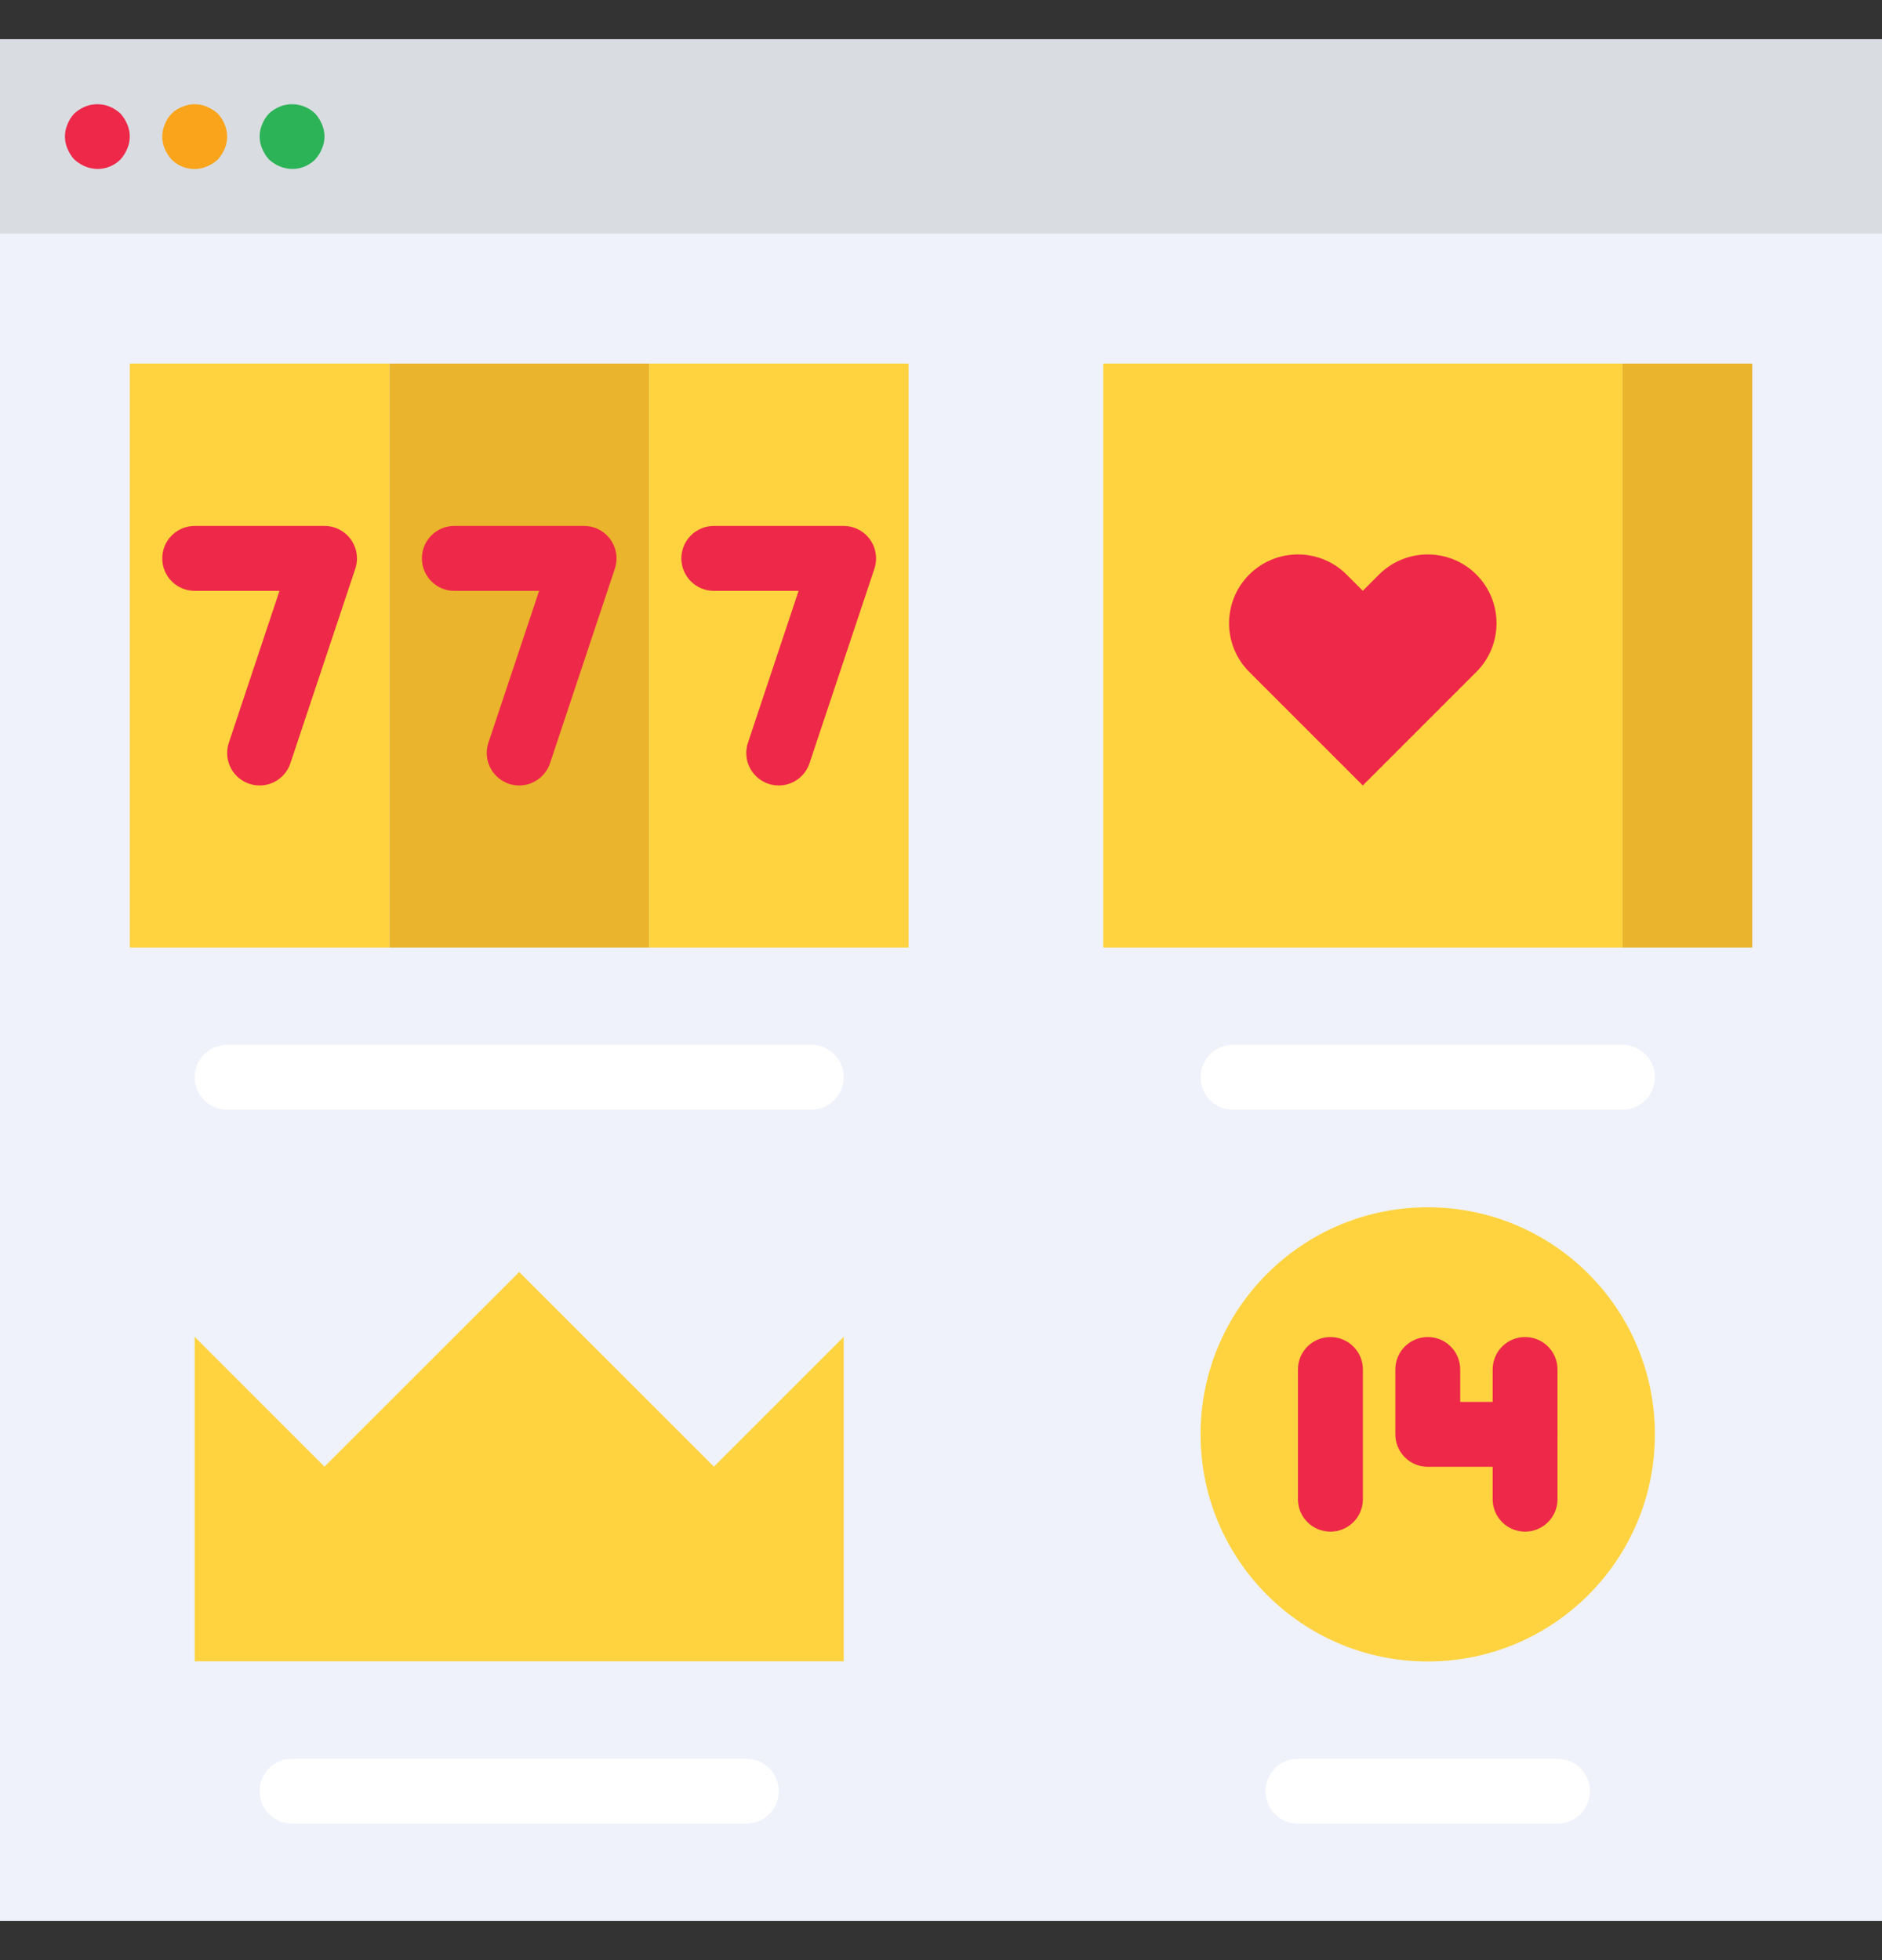 <svg width="24" height="25" viewBox="0 0 24 25" fill="none" xmlns="http://www.w3.org/2000/svg">
<rect x="0" y="0" width="24" height="25" fill="#333333" stroke="none"/>
<g clip-path="url(#clip0_333_433)">
<path d="M0 0.5H24V3.397H0V0.5Z" fill="#D9DDE1"/>
<path d="M0 2.981H24V24.499H0V2.981Z" fill="#EFF2FA"/>
<path d="M2.483 2.156C2.373 2.157 2.267 2.114 2.189 2.036C2.153 1.996 2.123 1.95 2.102 1.9C2.058 1.8 2.058 1.685 2.102 1.585C2.14 1.481 2.222 1.399 2.326 1.362C2.426 1.318 2.54 1.318 2.64 1.362C2.69 1.383 2.736 1.412 2.777 1.449C2.814 1.488 2.844 1.535 2.864 1.585C2.908 1.685 2.908 1.8 2.864 1.9C2.842 1.95 2.813 1.996 2.777 2.036C2.736 2.073 2.69 2.102 2.64 2.123C2.59 2.144 2.537 2.156 2.483 2.156Z" fill="#FAA41B"/>
<path d="M3.724 2.155C3.67 2.154 3.617 2.143 3.567 2.122C3.517 2.101 3.471 2.071 3.431 2.035C3.394 1.995 3.365 1.948 3.344 1.898C3.3 1.798 3.3 1.684 3.344 1.584C3.364 1.533 3.393 1.487 3.431 1.447C3.471 1.411 3.517 1.381 3.567 1.36C3.668 1.319 3.781 1.319 3.882 1.36C3.932 1.38 3.979 1.41 4.018 1.447C4.055 1.488 4.084 1.534 4.105 1.584C4.149 1.684 4.149 1.798 4.105 1.898C4.084 1.948 4.055 1.995 4.018 2.035C3.94 2.113 3.834 2.156 3.724 2.155Z" fill="#2CB357"/>
<path d="M1.241 2.155C1.187 2.154 1.134 2.143 1.084 2.122C1.034 2.101 0.988 2.071 0.948 2.035C0.911 1.995 0.882 1.948 0.861 1.898C0.817 1.798 0.817 1.684 0.861 1.584C0.881 1.533 0.91 1.487 0.948 1.447C0.988 1.411 1.034 1.381 1.084 1.36C1.185 1.319 1.298 1.319 1.399 1.36C1.449 1.381 1.495 1.411 1.535 1.447C1.572 1.488 1.601 1.534 1.622 1.584C1.666 1.684 1.666 1.798 1.622 1.898C1.601 1.948 1.572 1.995 1.535 2.035C1.457 2.113 1.351 2.156 1.241 2.155Z" fill="#EE2849"/>
<path d="M4.966 4.637H8.276V12.085H4.966V4.637Z" fill="#EAB42D"/>
<path d="M8.276 4.637H11.586V12.085H8.276V4.637Z" fill="#FFD33F"/>
<path d="M1.655 4.637H4.966V12.085H1.655V4.637Z" fill="#FFD33F"/>
<path d="M10.345 14.154H2.897C2.668 14.154 2.483 13.969 2.483 13.74C2.483 13.511 2.668 13.326 2.897 13.326H10.345C10.573 13.326 10.759 13.511 10.759 13.74C10.759 13.969 10.573 14.154 10.345 14.154Z" fill="white"/>
<path d="M3.31 10.018C3.082 10.018 2.897 9.833 2.897 9.605C2.897 9.56 2.904 9.516 2.918 9.474L3.564 7.536H2.483C2.254 7.536 2.069 7.35 2.069 7.122C2.069 6.893 2.254 6.708 2.483 6.708H4.138C4.367 6.708 4.552 6.893 4.552 7.122C4.552 7.166 4.545 7.21 4.531 7.253L3.703 9.735C3.647 9.904 3.489 10.018 3.31 10.018Z" fill="#EE2849"/>
<path d="M6.621 10.018C6.393 10.018 6.207 9.833 6.207 9.605C6.207 9.56 6.214 9.516 6.228 9.474L6.875 7.536H5.793C5.565 7.536 5.38 7.35 5.38 7.122C5.38 6.893 5.565 6.708 5.793 6.708H7.449C7.677 6.708 7.862 6.893 7.862 7.122C7.862 7.166 7.855 7.21 7.841 7.253L7.014 9.735C6.957 9.904 6.799 10.018 6.621 10.018Z" fill="#EE2849"/>
<path d="M9.931 10.018C9.702 10.018 9.517 9.833 9.517 9.605C9.517 9.56 9.524 9.516 9.538 9.474L10.184 7.536H9.103C8.875 7.536 8.689 7.35 8.689 7.122C8.689 6.893 8.875 6.708 9.103 6.708H10.758C10.987 6.708 11.172 6.893 11.172 7.122C11.172 7.166 11.165 7.21 11.151 7.253L10.323 9.735C10.267 9.904 10.109 10.018 9.931 10.018Z" fill="#EE2849"/>
<path d="M20.689 4.637H22.345V12.085H20.689V4.637Z" fill="#EAB42D"/>
<path d="M20.69 14.154H15.724C15.496 14.154 15.31 13.969 15.31 13.74C15.31 13.511 15.496 13.326 15.724 13.326H20.69C20.918 13.326 21.104 13.511 21.104 13.74C21.104 13.969 20.918 14.154 20.69 14.154Z" fill="white"/>
<path d="M14.069 4.637H20.69V12.085H14.069V4.637Z" fill="#FFD33F"/>
<path d="M15.931 7.328C16.274 6.986 16.829 6.986 17.172 7.328L17.379 7.535L17.586 7.328C17.929 6.986 18.485 6.986 18.827 7.328C19.17 7.671 19.17 8.227 18.827 8.57L17.379 10.018L15.931 8.57C15.588 8.227 15.588 7.671 15.931 7.328Z" fill="#EE2849"/>
<path d="M18.207 21.191C19.807 21.191 21.104 19.894 21.104 18.294C21.104 16.694 19.807 15.398 18.207 15.398C16.607 15.398 15.31 16.694 15.31 18.294C15.31 19.894 16.607 21.191 18.207 21.191Z" fill="#FFD33F"/>
<path d="M19.862 23.259H16.552C16.323 23.259 16.138 23.074 16.138 22.845C16.138 22.617 16.323 22.432 16.552 22.432H19.862C20.091 22.432 20.276 22.617 20.276 22.845C20.276 23.074 20.091 23.259 19.862 23.259Z" fill="white"/>
<path d="M16.966 19.535C16.737 19.535 16.552 19.35 16.552 19.122V17.466C16.552 17.238 16.737 17.053 16.966 17.053C17.194 17.053 17.38 17.238 17.38 17.466V19.122C17.38 19.35 17.194 19.535 16.966 19.535Z" fill="#EE2849"/>
<path d="M19.449 18.708H18.207C17.979 18.708 17.794 18.523 17.794 18.294V17.466C17.794 17.238 17.979 17.053 18.207 17.053C18.436 17.053 18.621 17.238 18.621 17.466V17.88H19.449C19.677 17.88 19.862 18.066 19.862 18.294C19.862 18.523 19.677 18.708 19.449 18.708Z" fill="#EE2849"/>
<path d="M19.448 19.535C19.22 19.535 19.035 19.35 19.035 19.122V17.466C19.035 17.238 19.22 17.053 19.448 17.053C19.677 17.053 19.862 17.238 19.862 17.466V19.122C19.862 19.35 19.677 19.535 19.448 19.535Z" fill="#EE2849"/>
<path d="M2.483 21.189V17.051L4.138 18.706L6.621 16.224L9.104 18.706L10.759 17.051V21.189H2.483Z" fill="#FFD33F"/>
<path d="M9.517 23.259H3.724C3.496 23.259 3.311 23.074 3.311 22.845C3.311 22.617 3.496 22.432 3.724 22.432H9.517C9.746 22.432 9.931 22.617 9.931 22.845C9.931 23.074 9.746 23.259 9.517 23.259Z" fill="white"/>
</g>
<defs>
<clipPath id="clip0_333_433">
<rect width="24" height="24" fill="white" transform="translate(0 0.5)"/>
</clipPath>
</defs>
</svg>
